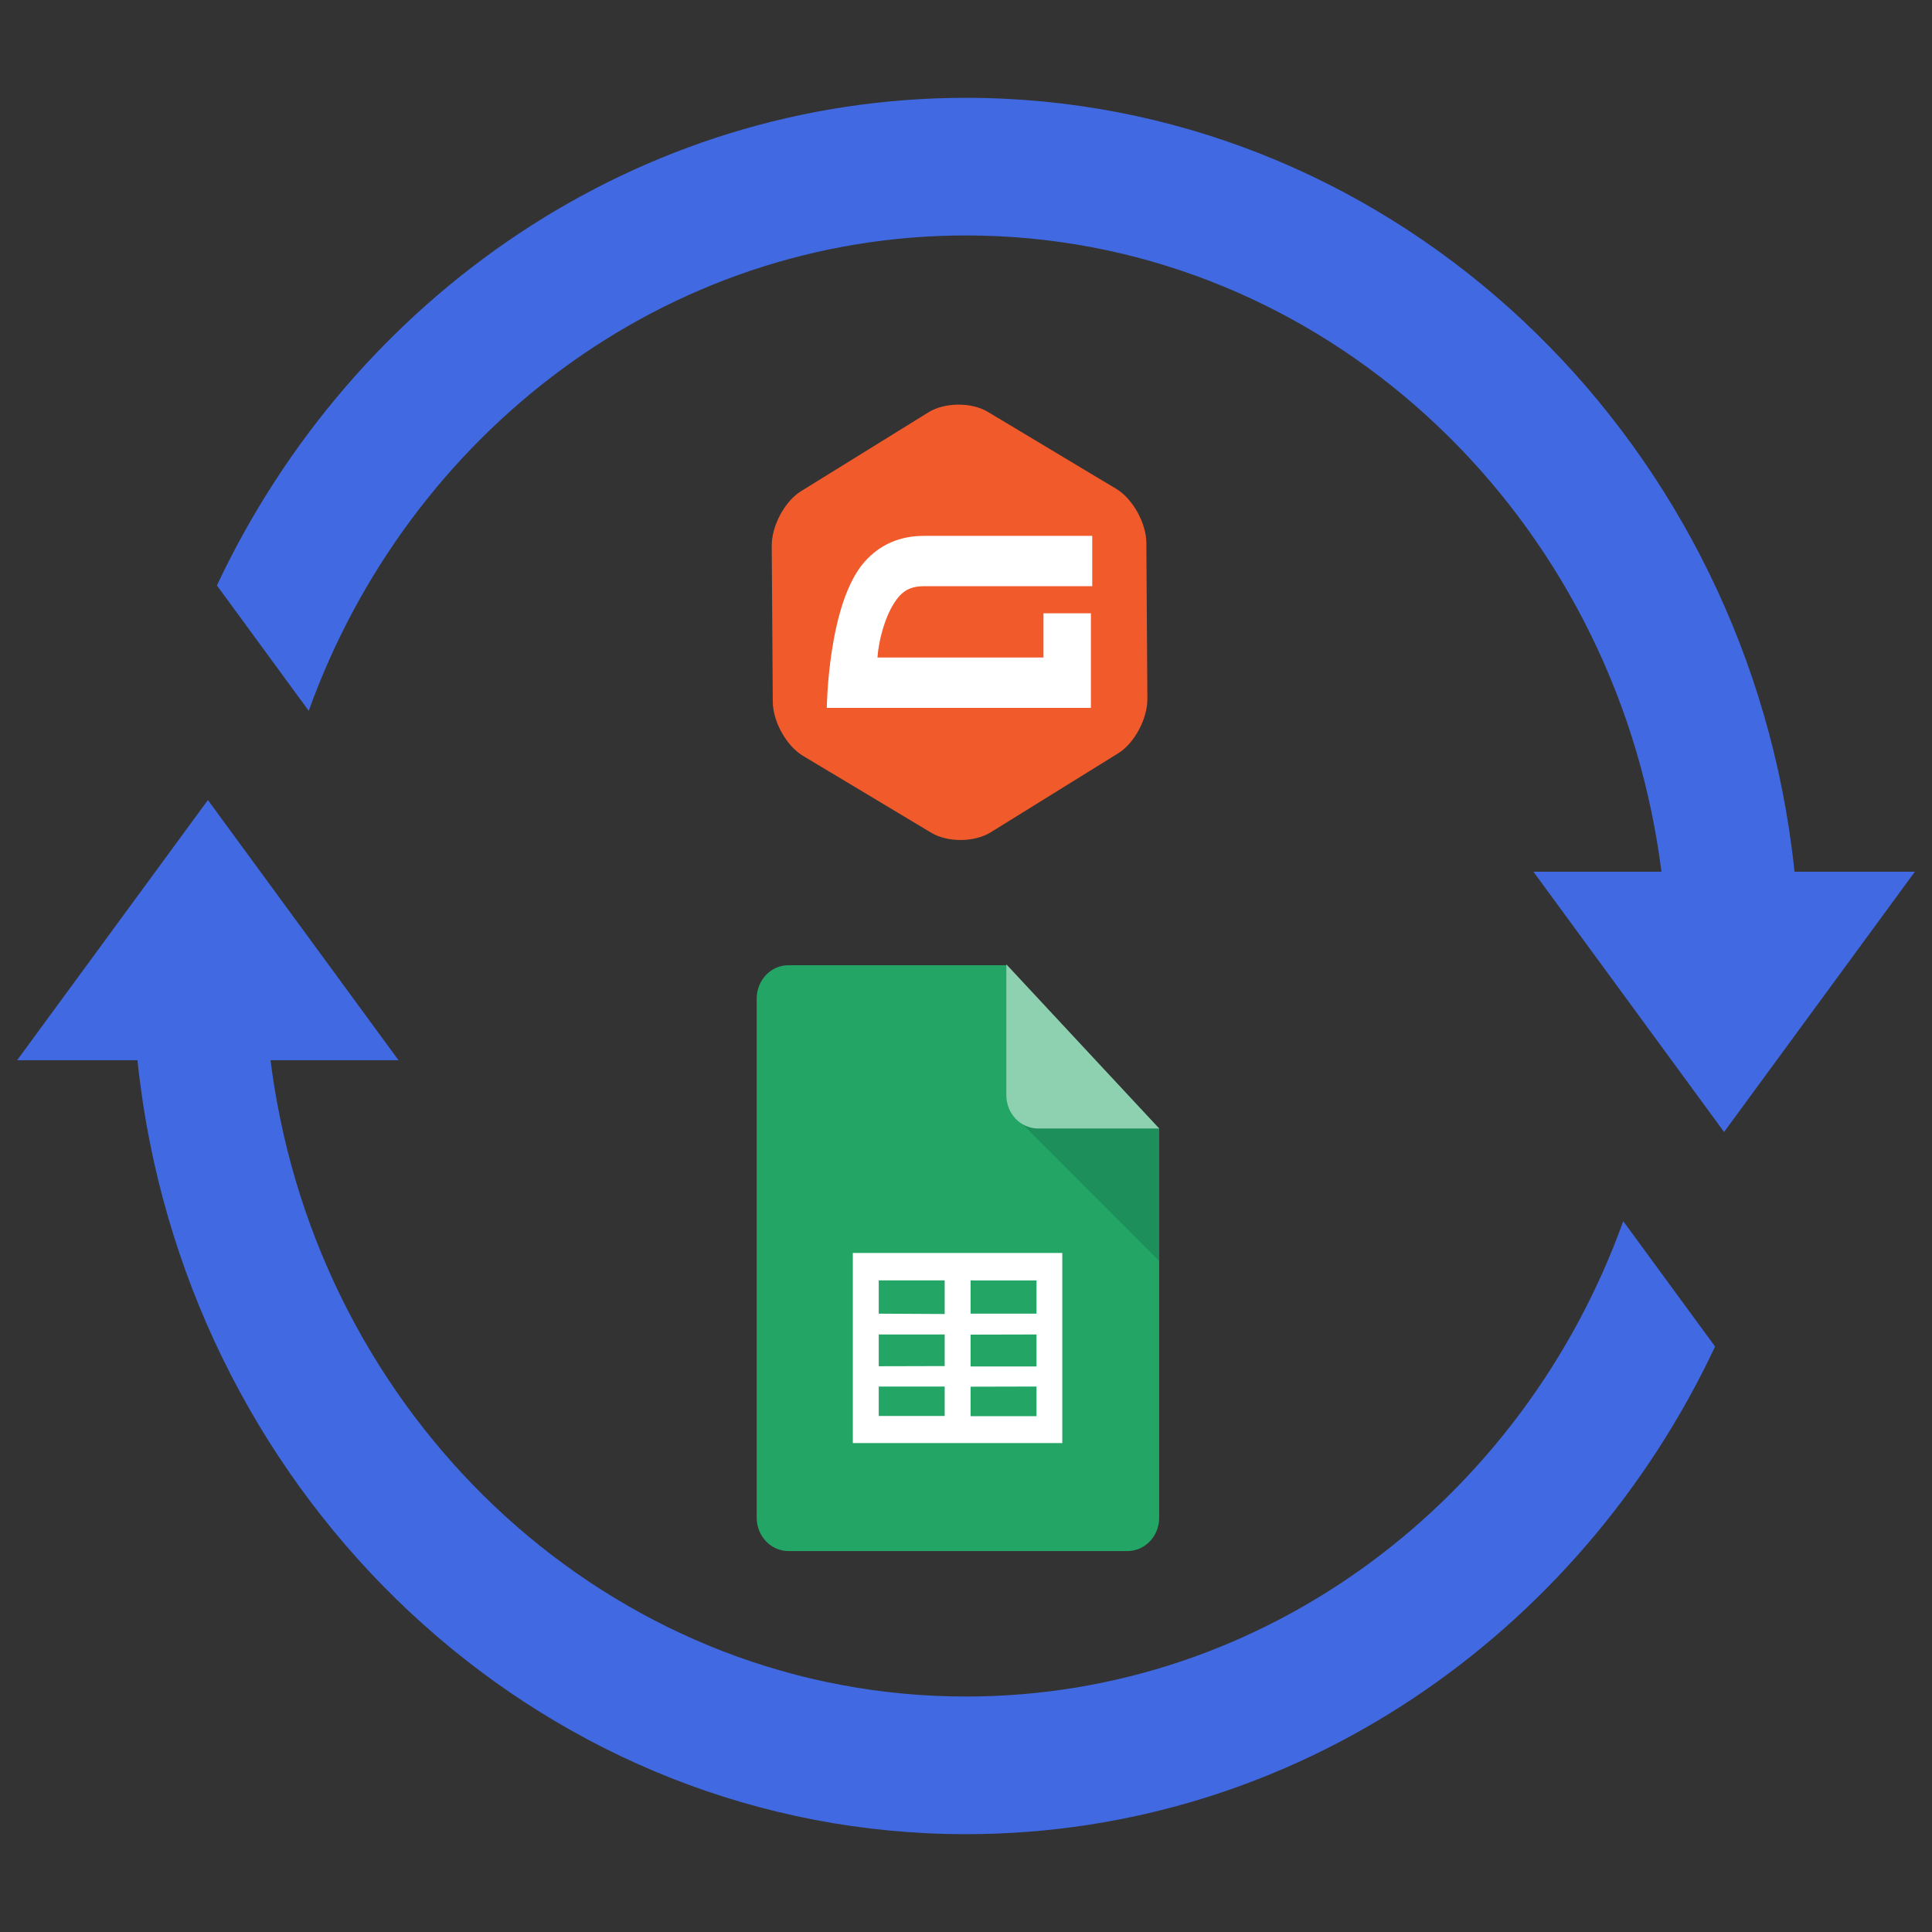 <svg width="60" height="60" viewBox="0 0 60 60" fill="none" xmlns="http://www.w3.org/2000/svg">
<rect x="0" y="0" width="60" height="60" fill="#333333" stroke="none"/>
<path fill-rule="evenodd" clip-rule="evenodd" d="M53.543 35.155L47.678 27.149L47.621 27.072H51.597C51.54 26.619 51.47 26.17 51.388 25.726C49.459 15.254 40.608 7.312 30 7.312C20.664 7.312 12.682 13.463 9.588 22.076L6.736 18.181C10.951 9.223 19.794 3.038 30 3.038C42.877 3.038 53.588 12.882 55.557 25.726C55.623 26.17 55.685 26.619 55.73 27.072H59.468L53.543 35.155ZM12.379 32.927H8.402C8.459 33.381 8.529 33.83 8.611 34.274C10.54 44.746 19.392 52.687 30 52.687C39.335 52.687 47.317 46.537 50.411 37.925L53.264 41.818C49.049 50.778 40.205 56.962 30 56.962C17.122 56.962 6.412 47.118 4.442 34.274C4.376 33.83 4.315 33.381 4.27 32.927H0.531L6.457 24.846L12.321 32.851L12.379 32.927Z" fill="#4169E1"/>
<path d="M35.633 21.706C35.636 22.323 35.229 23.087 34.721 23.398L30.764 25.85C30.259 26.161 29.43 26.167 28.922 25.862L24.932 23.47C24.424 23.164 24.002 22.41 23.999 21.791L23.967 16.947C23.964 16.33 24.371 15.566 24.876 15.255L28.837 12.803C29.341 12.492 30.171 12.486 30.678 12.791L34.668 15.183C35.176 15.489 35.598 16.242 35.601 16.862L35.633 21.706Z" fill="#F15A2B"/>
<path d="M28.679 18.205H33.92V16.642H28.691C27.944 16.642 27.324 16.913 26.849 17.448C25.71 18.738 25.677 21.984 25.677 21.984H33.879V19.047H32.406V20.42H27.25C27.283 19.909 27.504 18.994 27.923 18.52C28.112 18.305 28.354 18.205 28.679 18.205Z" fill="white"/>
<path d="M35.999 47.138C35.999 47.412 35.895 47.674 35.71 47.868C35.525 48.061 35.275 48.17 35.013 48.17H24.487C24.226 48.17 23.975 48.062 23.79 47.868C23.605 47.675 23.5 47.412 23.5 47.139V31.009C23.5 30.873 23.525 30.739 23.575 30.613C23.625 30.488 23.697 30.374 23.789 30.278C23.881 30.182 23.989 30.106 24.109 30.054C24.229 30.002 24.358 29.976 24.487 29.976H31.242L35.999 35.055V47.138Z" fill="#23A566"/>
<path d="M31.766 34.922L36 39.159V35.025H32.249C32.086 35.027 31.924 34.985 31.781 34.902L31.766 34.922Z" fill="#1C8F5A"/>
<path d="M36 35.047H32.239C31.978 35.046 31.727 34.938 31.542 34.744C31.357 34.55 31.253 34.288 31.253 34.014V29.948L36 35.047Z" fill="#8ED1B1"/>
<path fill-rule="evenodd" clip-rule="evenodd" d="M32.99 44.816H26.485V38.912H32.99V44.816ZM30.142 39.764V40.797H32.19V39.765L30.142 39.764ZM30.142 41.448V42.436H32.19V41.443L30.142 41.448ZM30.142 43.065V43.98H32.19V43.06L30.142 43.065ZM29.338 43.974V43.06H27.29V43.974H29.338ZM29.338 42.425V41.443H27.29V42.43L29.338 42.425ZM29.338 40.808V39.764H27.29V40.797L29.338 40.808Z" fill="white"/>
</svg>
